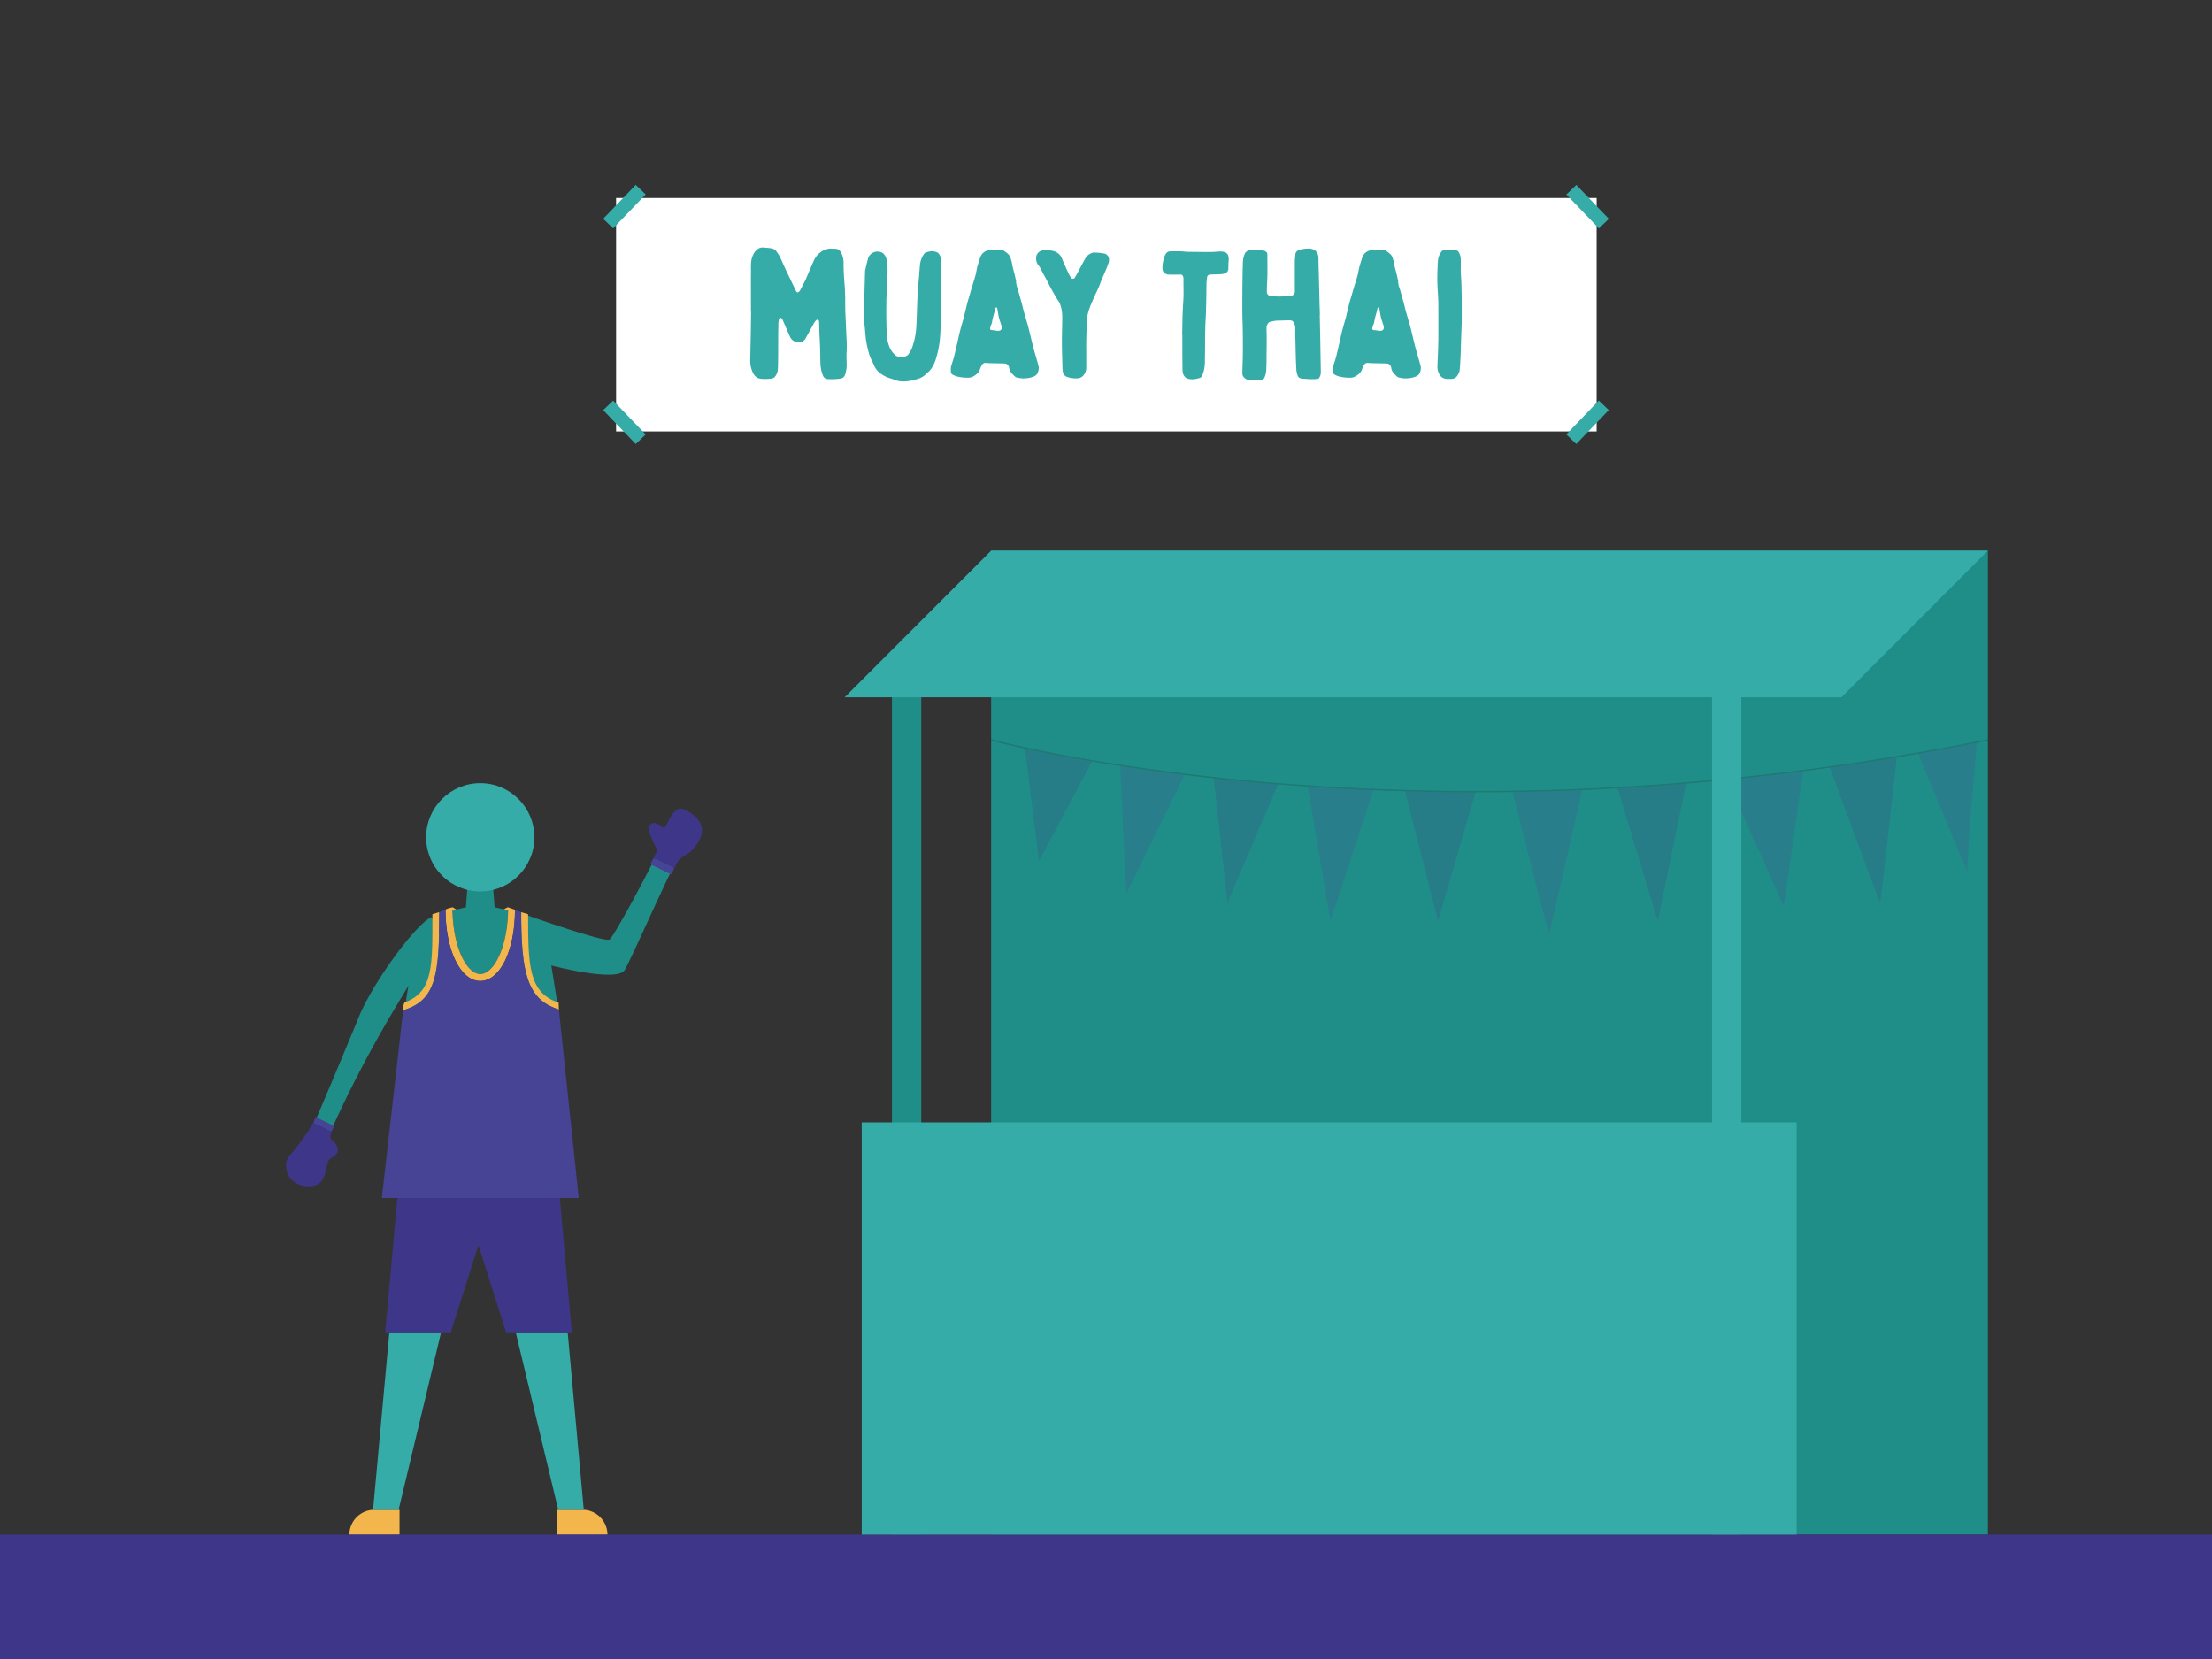 <svg xmlns="http://www.w3.org/2000/svg" width="1600" height="1200" viewBox="0 0 1600 1200"><rect x="0" y="0" width="1600" height="1200" fill="#333333" stroke="none"/><rect x="645.17" y="495.4" width="21.19" height="614.6" fill="#208e88"/><rect x="716.92" y="398.3" width="720.96" height="711.7" fill="#208e88"/><g opacity="0.2"><polygon points="945.74 568.5 962.36 666.31 993.6 571.11 945.74 568.5" fill="#474395"/><path d="M1094.05,572.62S1120,677,1120.65,675s23.93-104,23.93-104Z" fill="#474395"/><polygon points="1249.05 563.64 1290.25 655.67 1304.31 557.35 1249.05 563.64" fill="#474395"/><path d="M1387.26,544.74s37.3,90.31,36,86.32,6.69-94.32,6.69-94.32Z" fill="#474395"/><path d="M810.3,553.88s4,94.47,4.65,92.48S857.09,560,857.09,560Z" fill="#474395"/><polygon points="877.9 562.5 887.87 653.01 924.63 566.93 877.9 562.5" fill="#3e3689"/><polygon points="1169.9 569.75 1199.13 666.31 1219.73 566.31 1169.9 569.75" fill="#3e3689"/><path d="M1323.44,554.79s36.45,99.7,36.64,98.22c2-15.73,12-105.67,12-105.67Z" fill="#3e3689"/><polygon points="741.35 540.93 751.43 622.99 790.14 550.33 741.35 540.93" fill="#3e3689"/><polygon points="1016.23 571.89 1040.18 666.31 1067.4 572.61 1016.23 571.89" fill="#3e3689"/><path d="M1067.39,573.11c-48.83,0-97.32-2-144.92-5.85-101.77-8.34-179-24.34-205.68-31.64l.26-1c26.62,7.29,103.83,23.27,205.53,31.6a1802.83,1802.83,0,0,0,228.4,4,1860.39,1860.39,0,0,0,286.8-35.56l.2,1a1861.51,1861.51,0,0,1-287,35.58Q1109.13,573.12,1067.39,573.11Z" fill="#13281d"/></g><polygon points="610.94 504.38 1331.91 504.38 1437.88 398.3 716.92 398.3 610.94 504.38" fill="#36aca9"/><rect x="1238.35" y="453.49" width="21.19" height="656.51" fill="#36aca9"/><rect x="445.63" y="143.21" width="709.26" height="168.85" fill="#fff"/><rect x="1143.32" y="132.43" width="10" height="33.99" transform="translate(216.36 836.76) rotate(-43.82)" fill="#36aca9"/><rect x="434.68" y="144.43" width="33.99" height="10" transform="translate(31.12 371.86) rotate(-46.18)" fill="#36aca9"/><rect x="446.68" y="288.43" width="10" height="33.99" transform="translate(-85.69 397.83) rotate(-43.82)" fill="#36aca9"/><rect x="1131.32" y="300.43" width="33.99" height="10" transform="translate(132.85 922.47) rotate(-46.18)" fill="#36aca9"/><path d="M270.72,1092.09H289a0,0,0,0,1,0,0v18a0,0,0,0,1,0,0H252.72a0,0,0,0,1,0,0v0A18,18,0,0,1,270.72,1092.09Z" fill="#f2b64c"/><path d="M403.14,1092.09h36.24a0,0,0,0,1,0,0v18a0,0,0,0,1,0,0H421.14a18,18,0,0,1-18-18v0A0,0,0,0,1,403.14,1092.09Z" transform="translate(842.52 2202.17) rotate(-180)" fill="#f2b64c"/><polygon points="319.06 963.65 288.31 1092.09 269.84 1092.09 281.63 963.65 319.06 963.65" fill="#36aca9"/><polygon points="422.26 1092.09 403.79 1092.09 373.04 963.65 410.6 963.65 422.26 1092.09" fill="#36aca9"/><polygon points="402.85 843.42 289.51 843.42 278.63 963.65 326.09 963.65 346.05 900.64 366.04 963.65 413.6 963.65 402.85 843.42" fill="#3e3689"/><path d="M282.34,734.9c4.46-7.6,13.15-22,13.15-22s-5.33,28.74-2.75,28.88S330.56,704,330.56,704l-18.4-40.57c-9.79,3.68-39,41.94-51.37,69.24,0,0-35.75,86.56-39.31,92.61s-12.76,15.24-10.19,17.17c3.2,2.4,4.26-4.6,7.08-4.89S213,850.8,215.85,852c4.45,1.78,6.38-12.31,11-11,1.67.49.64,9.76,3.27,9.65,3.41-.15,2.22-5.94,1.93-10.69s-.27-11.42,5.06-8.16,6.21-.37,3.69-3.37-6.1-.33-.74-12.08A874.38,874.38,0,0,1,282.34,734.9Z" fill="#208e88"/><path d="M382,662.3s55.28,19.59,58.85,17.29,31.09-54.54,34.89-62.9c2.69-5.92-9.89-17.13-3.6-19.21,3.39-1.12,2.4,4.23,6.39,6.2s9.46-12.2,12-13.9,5.35-1.35,2.5,4.92-2.68,7.61-.61,6.18,6.75-8.6,9.45-6.58-7.68,11-7.44,12.22,3.59-.26,6.51.6-1.59,3.85-5.76,5.73-36.44,76.61-43.2,88.64c-5.36,9.52-53.2-3.13-53.2-3.13l4.5,28.1L375,727.75,377,662l5,.34" fill="#208e88"/><polygon points="336.59 661.7 358.17 661.7 356.54 640.14 338.21 640.14 336.59 661.7" fill="#208e88"/><path d="M366.34,659c.43-.25.84-.49,1.12-.63-.48,27.73-10.61,46.2-20.08,46.2s-19.56-18.4-20.09-46c2.06,1.39,8.92,5.35,20.09,5.35C357.91,663.87,363.6,660.57,366.34,659Z" fill="#208e88"/><path d="M403.49,730c-22.16-7.38-26.5-26.45-26.5-70.08v-.14l5,1.48v.15c0,37.25.47,56.66,22,63.82l.08.23.18,4.8h0Z" fill="#f2b64c"/><path d="M293.48,730.12l-.77.26h-1.06l.12-3.08.76-2.17c21.08-7.55,20.24-26.82,20.24-63.71v-.15l5-1.55v.14C317.77,703.49,315.64,722.74,293.48,730.12Z" fill="#f2b64c"/><path d="M322.24,657.85h0c0,29.89,11,51.73,25.14,51.73s25.13-21.67,25.13-51.56h0l-5-1.75h0v0h-.25a9.15,9.15,0,0,0-1.91,1c-2.58,1.5-8,4.62-17.95,4.62-12.56,0-19.42-5.33-19.49-5.38l-.27-.22h-.35l-2.76.64Zm5.05.67c2.06,1.39,8.92,5.35,20.09,5.35,10.53,0,16.22-3.3,19-4.89.43-.25.84-.49,1.12-.63-.48,27.73-10.61,46.2-20.08,46.2S327.82,686.15,327.29,658.52Z" fill="#f2b64c"/><path d="M347.4,673.27c-9.1,0-19.68-5.75-20.11-14.75,2.59-.53,9.71-2.25,9.71-2.25h20.76s7.11,1.56,9.7,2.08C367,667.36,356.52,673.27,347.4,673.27Z" fill="#208e88"/><path d="M291.65,730.38h1.06l.77-.26c22.16-7.38,24.29-26.63,24.29-70.26v-.14l4.47-1.87h0c0,29.89,11,51.73,25.14,51.73s25.13-21.67,25.13-51.56h0l4.48,1.77v.14c0,43.63,4.34,62.7,26.5,70.08l.77.26h0l14.36,136.3H276.17Z" fill="#474395"/><circle cx="347.38" cy="605.63" r="39.15" fill="#36aca9"/><path d="M489.69,624.21l-2,3.88-15.18-7.2s2.44-4.21,2.66-5.77-7.54-13.3-5.43-17.62,7.28-1.44,9.79,1.11,6.28-17,15-13.3,17.84,11.86,10.64,23.61S493.79,617.12,489.69,624.21Z" fill="#3e3689"/><polygon points="487.69 628.09 485.48 632.53 470.35 625.1 472.51 620.89 487.69 628.09" fill="#474395"/><polygon points="241.75 814.43 228.37 808.03 226.71 811.93 240.02 818.17 241.75 814.43" fill="#474395"/><path d="M240,818.17s-2.27,5,0,6.45,7,7,2.59,10.87-4.88,2.11-6.21,7.93-1.88,15.9-15.51,14.57-16.52-16-12-21.28,11.92-14.91,14.86-19.84l2.93-4.94Z" fill="#3e3689"/><rect y="1110" width="1600" height="90" fill="#3e3689"/><rect x="623.31" y="811.85" width="676.24" height="298.15" fill="#36aca9"/><path d="M543.21,195.69a54.2,54.2,0,0,1,.13-6.53,16.36,16.36,0,0,1,2-6,8.59,8.59,0,0,1,2-2.35,5.88,5.88,0,0,1,4.18-1.83c2,.13,3.79.26,5.75.52a5.76,5.76,0,0,1,4.7,2.88,25.23,25.23,0,0,1,3.27,5.75c1.17,2.74,2.48,5.48,3.78,8.35,2.22,4.58,4.44,9.15,6.66,13.85a2.83,2.83,0,0,0,.4.65,1.1,1.1,0,0,0,1.69.13,6.87,6.87,0,0,0,.92-1c1.3-2.48,2.61-5,3.92-7.58l1.17-2.74c1.7-3.92,3.27-7.84,5.1-11.76a14.39,14.39,0,0,1,5.22-6,11.65,11.65,0,0,1,7.45-2.22c.78.13,1.56,0,2.35.13a4.87,4.87,0,0,1,1.43.13c2.09.52,2.88,2.22,3.66,3.92a16.89,16.89,0,0,1,1.18,7.18c0,5.09.39,10.19.78,15.28.26,2.74.26,5.49.39,8.23,0,4.7,0,9.4.26,14.24s.4,9.92.66,15a95.74,95.74,0,0,1,.13,10.58c-.26,2.61,0,5.22,0,7.83a23.25,23.25,0,0,1-.92,8c-.52,2-1.69,3.4-3.92,3.53a14.32,14.32,0,0,1-2.35.26,31.17,31.17,0,0,1-5,.13,13.49,13.49,0,0,1-2.22-.13,4,4,0,0,1-2.74-2.48,26.43,26.43,0,0,1-1.83-9.14c-.13-4.05-.13-8.1-.26-12.28l-.39-7.84c-.14-3-.14-5.88-.27-8.88a4.49,4.49,0,0,0-.13-1.31c-.39-1-1.17-1.3-2-.52a6.93,6.93,0,0,0-1.3,1.57c-1,1.7-1.83,3.39-2.75,5-1.17,2.22-2.35,4.31-3.65,6.53a5.48,5.48,0,0,1-4.18,2.88,5.81,5.81,0,0,1-3.92-.79,7.46,7.46,0,0,0-.91-.52,7.88,7.88,0,0,1-2-2.22c-.79-2-1.83-3.92-2.62-6-1-2.35-2.09-4.7-3-7a2.5,2.5,0,0,0-1.18-1.18,1,1,0,0,0-1.3.65,24.3,24.3,0,0,0-.52,3c0,3.26-.14,6.4-.14,9.53,0,7.06,0,14-.13,20.9,0,1.05-.13,2.22-.13,3.27a9.09,9.09,0,0,1-1.83,4.83c-.91,1.44-2.48,1.83-4.17,1.83a24,24,0,0,1-4.32.13,10.37,10.37,0,0,1-4.44-.78,8.25,8.25,0,0,1-3.39-3.92,19.66,19.66,0,0,1-1.83-8.62c.13-6.4.26-12.67.39-18.94.13-5.49.13-10.84.26-16.33h-.13C543.21,215.54,543.08,205.62,543.21,195.69Z" fill="#36aca9"/><path d="M680.49,231c0,3.65-.13,7.18-.39,10.84a71.54,71.54,0,0,1-2.75,16.46c-1,3.52-2.35,7.05-5,9.92-.52.52-1.18,1.05-1.7,1.57s-.78.65-1,.91a14.22,14.22,0,0,1-6.27,3.53c-1,.26-2.22.52-3.4.92a34.47,34.47,0,0,1-6.4.78,16.31,16.31,0,0,1-6.14-1.05c-1.56-.65-3.39-1.17-5-1.69a24.31,24.31,0,0,1-6.66-3.92,16.07,16.07,0,0,1-3.53-4.83c-.52-1.18-1-2.49-1.7-3.66a37.3,37.3,0,0,1-2.35-6.27c-.65-2.61-1.3-5.23-1.7-8-.26-1.44-.39-3-.52-4.44l-.39-4.7a88.79,88.79,0,0,1-.65-13.19c.26-7.58.39-15.16.65-22.86,0-1.7.13-3.4.13-5.1a4.67,4.67,0,0,1,.26-1.43c.52-2.35,1.05-4.71,1.7-7.06a7,7,0,0,1,3.79-5c2.48-1.31,6.14-.91,7.83,1a7.66,7.66,0,0,1,1.57,2.62,19.33,19.33,0,0,1,1.05,6.79c.26,4.7-.26,9.4-.4,14.11v2.22c0,1.43-.13,2.87-.26,4.31,0,1-.13,2.09-.13,3.13,0,4.7-.13,9.41,0,14.11,0,3.79.13,7.7.39,11.49a25.33,25.33,0,0,0,1.7,8.1,15.91,15.91,0,0,0,5,6.79c.39.13.78.39,1.17.53a8.74,8.74,0,0,0,5.49-.14,5,5,0,0,0,2.61-2.09,20,20,0,0,0,2.87-6.13,53.81,53.81,0,0,0,2.49-14.37c.39-7.84.52-15.55.91-23.38.26-4.57.78-9,1.18-13.59.13-2.22.26-4.44.52-6.66a16.12,16.12,0,0,1,3.26-8.36c.26-.26.53-.52.79-.52a20.38,20.38,0,0,1,4.05-1,7.86,7.86,0,0,1,3.39.52,3.79,3.79,0,0,1,2.48,1.83,9.22,9.22,0,0,1,1.44,5.22c-.13,2.09-.13,4.05-.13,6.14v17.89h-.13C680.62,219.2,680.62,225.08,680.49,231Z" fill="#36aca9"/><path d="M723.2,180.67a4.78,4.78,0,0,1,3.4,1.05,16.23,16.23,0,0,1,3.26,2.74,4.56,4.56,0,0,1,.65,1,24.91,24.91,0,0,1,1.7,6.14,36.79,36.79,0,0,0,1.18,4.83c.52,2.09,1,4.18,1.43,6.27a1,1,0,0,1,.13.53,13.19,13.19,0,0,0,1,5.09c.78,2.61,1.44,5.22,2.22,7.84a14.65,14.65,0,0,0,.65,2.22q.79,3.14,1.57,6.27c1,3.78,2.22,7.57,3.27,11.36,1.3,5.1,2.48,10.32,3.78,15.41.79,3,1.7,5.88,2.49,8.75.52,1.83,1,3.53,1.43,5.36a10.35,10.35,0,0,1-.65,3.92c-.78,2.09-2.61,2.87-4.44,3.4a20,20,0,0,1-11.1.12.71.71,0,0,0-.4-.12,21.1,21.1,0,0,1-3-2.88,7.29,7.29,0,0,1-1.83-3.92,3.75,3.75,0,0,0-2.35-3c-.39,0-.78-.13-1.18-.13-3.65-.13-7.31-.13-11-.26-.65,0-1.43-.13-2.22-.13a2.77,2.77,0,0,0-2.74,1.17,15.11,15.11,0,0,0-1.44,2.87,8.18,8.18,0,0,1-3.52,4.71,11.5,11.5,0,0,1-1.57,1,7.44,7.44,0,0,1-3.79.92,32.18,32.18,0,0,1-8-.92,16,16,0,0,1-3.13-1.3,2.31,2.31,0,0,1-1.18-2.22,11.3,11.3,0,0,1,.53-5.1c.65-2.09,1.43-4.31,1.95-6.53s1.05-4.44,1.57-6.66c.79-3.27,1.44-6.53,2.22-9.8,1-4.05,2.22-8,3.27-11.88.52-2.48,1.17-4.84,1.7-7.19s1.3-4.83,2-7.18c.52-1.7.91-3.27,1.43-5,1.05-3.53,2.22-6.93,3.14-10.45.52-2,.78-4.05,1.3-6.14.79-2.48,1.44-5.1,2.48-7.58a7.59,7.59,0,0,1,5.49-4.18h.52c1.7-.78,3.4-.52,5.23-.52Zm-1.31,58.65c2,0,3-1.18,2.62-3.14a16,16,0,0,0-.66-2.22c-.52-1.57-1-3.13-1.43-4.7-.4-2-.66-3.79-1-5.75-.13-.26-.13-.52-.26-.78-.26-.52-.65-.52-1.05,0a12.27,12.27,0,0,0-.39,1.17c-.52,2.88-1.7,5.75-2.09,8.76a5.86,5.86,0,0,1-.39,1.43c-.26.79-.65,1.7-.91,2.61-.4,1.31-.13,2,1.17,2.09s2.75.4,4,.53Z" fill="#36aca9"/><path d="M762,181.58a9.6,9.6,0,0,1,4.31,2.49,7.23,7.23,0,0,1,.92,1.17,31.43,31.43,0,0,1,1.69,3.66c1.31,2.74,2.36,5.48,3.66,8.1a19.74,19.74,0,0,0,2,3.65,1.31,1.31,0,0,0,1.44.92c.65,0,1.17-.13,1.43-.79,1.05-1.69,2-3.39,2.88-5.09,1.7-3.26,3.39-6.4,5.22-9.66.13-.4.53-.66.92-1.05a13.58,13.58,0,0,1,3.26-2,3.86,3.86,0,0,1,1.18-.26,37.16,37.16,0,0,1,8.36.78,4.51,4.51,0,0,1,2.74,3,6.53,6.53,0,0,1-.13,3.52c-.78,2.49-1.83,4.84-2.87,7.32s-2.35,5.22-3.27,7.84c-1.17,3.39-2.87,6.53-4.31,9.66-1,2.48-2.22,5-3.13,7.58A33.64,33.64,0,0,0,786,233.83c0,4.7-.27,9.27-.27,13.85-.13,2.48,0,4.83,0,7.31v11.23a9.67,9.67,0,0,1-1.56,4.71,6.18,6.18,0,0,1-5.1,2.74,18.7,18.7,0,0,1-7.57-1.18,4.5,4.5,0,0,1-2.62-3.13,15.16,15.16,0,0,1-.39-3.4c-.13-6.4-.39-12.67-.39-18.94,0-6,.26-12.14.26-18.15a26.8,26.8,0,0,0-1.83-9.54,9.39,9.39,0,0,0-1.3-2.09c-2.22-3.52-4.31-7.31-6.27-11-1.44-3-3-5.75-4.57-8.62l-2-3.92a9.65,9.65,0,0,0-1.31-1.83,8.24,8.24,0,0,1-1.57-6,5.41,5.41,0,0,1,3.53-4.44,9.13,9.13,0,0,1,4.18-.65C758.86,181.06,760.42,181.19,762,181.58Z" fill="#36aca9"/><path d="M855.51,225c.13-3.27.39-6.66.52-9.93.14-3.92,0-7.84,0-11.88v-1.7a4.74,4.74,0,0,0-.26-1.44,1.83,1.83,0,0,0-2-1.44c-2.61,0-5.22.13-7.7,0a5.09,5.09,0,0,1-3.79-1.17,4.19,4.19,0,0,1-1.44-3.14,25,25,0,0,1,1.83-9.66c.79-1.7,2-2.87,3.92-2.87h7.71c2,.13,3.78.39,5.61.39,5,0,9.93.13,14.89.13,2.62,0,5.1-.26,7.58-.39a9.22,9.22,0,0,1,4.18.78,3.88,3.88,0,0,1,1.7,1.83,8.3,8.3,0,0,1,.52,3.52,53.85,53.85,0,0,0-.26,6.54,3.84,3.84,0,0,1-2.61,3.26,13.23,13.23,0,0,1-3.27.52c-2.48.13-5,.13-7.44.26a2.22,2.22,0,0,0-2.09,2c-.14,1.44-.4,2.88-.4,4.18-.13,6.66-.13,13.2-.39,19.73,0,3-.26,6-.39,9.14-.13,2.74-.13,5.62-.26,8.36,0,5.88,0,11.75-.13,17.63a41.62,41.62,0,0,1-.26,5.75,24.09,24.09,0,0,1-.66,3.26l-.78,2.36a3.2,3.2,0,0,1-2.09,2.35,15.32,15.32,0,0,1-2.61.65,12.08,12.08,0,0,1-4.84.13,5.32,5.32,0,0,1-4.57-3.92,12.9,12.9,0,0,1-.39-3.13c-.13-8.36-.13-16.72-.13-25.08h-.13C855.25,236.31,855.25,230.7,855.51,225Z" fill="#36aca9"/><path d="M955,246.5c.13,7.71.26,15.28.39,22.86a7.39,7.39,0,0,1-1,3.65,1.64,1.64,0,0,1-1.7,1.05c-3.79.52-7.58,0-11.36-.26a3.35,3.35,0,0,1-2.88-2.61,14.05,14.05,0,0,1-.78-4.05c-.39-7.06-.52-14.24-.65-21.29-.13-2.61-.13-5.36-.13-8a7.62,7.62,0,0,0-.92-4.18,3.1,3.1,0,0,0-3-2c-3.27.13-6.4.13-9.67.26a28.9,28.9,0,0,0-4.7.92c-.39,0-.78.39-1.05.65a5.37,5.37,0,0,0-1.43,3.66c0,2.48.13,5.09.13,7.57,0,5.36-.13,10.71-.13,16.07,0,2.61-.13,5.22-.26,7.7a14.06,14.06,0,0,1-1.31,4.71,2.3,2.3,0,0,1-1.83,1.43c-2.48.13-5,.53-7.44.53a7.23,7.23,0,0,1-4.84-1.57,4.67,4.67,0,0,1-1.83-3.79c.14-5.48.4-11,.4-16.59s0-11.36-.13-17.11c-.13-4.05-.27-8.23-.27-12.28,0-7.05,0-14.23.14-21.42,0-4.18.13-8.36.26-12.54a16.77,16.77,0,0,1,1.3-6.14,4.28,4.28,0,0,1,3.14-2.61,22.56,22.56,0,0,1,5.09-.52h.52a9.24,9.24,0,0,0,3.79.39,6.82,6.82,0,0,1,2.88,1.05,2.3,2.3,0,0,1,1,2c0,5.35.13,10.71,0,16.06-.13,3.66-.39,7.32-.39,10.84a3.18,3.18,0,0,0,3,3.27,68.16,68.16,0,0,0,10.32.13,24.39,24.39,0,0,0,4.31-.52,2.74,2.74,0,0,0,2.61-2.75V188.64c.13-1.57.27-3.14.4-4.7a3.91,3.91,0,0,1,2.87-3.27,28.16,28.16,0,0,1,7.31-.91c2.49.26,4.58,1,5.75,3.52a6.61,6.61,0,0,1,.78,3.14c0,4.18.14,8.23.27,12.27.13,7.32.39,14.63.52,22.08.13,2.22.13,4.57.26,6.92h-.13Z" fill="#36aca9"/><path d="M999.58,180.67a4.74,4.74,0,0,1,3.39,1.05,16,16,0,0,1,3.27,2.74,4.56,4.56,0,0,1,.65,1,24.91,24.91,0,0,1,1.7,6.14,35.26,35.26,0,0,0,1.18,4.83c.52,2.09,1,4.18,1.43,6.27a1,1,0,0,1,.13.53,13.19,13.19,0,0,0,1,5.09c.78,2.61,1.44,5.22,2.22,7.84a14.65,14.65,0,0,0,.65,2.22q.79,3.14,1.57,6.27c1,3.78,2.22,7.57,3.27,11.36,1.3,5.1,2.48,10.32,3.78,15.41.79,3,1.7,5.88,2.48,8.75.53,1.83,1.05,3.53,1.44,5.36a10.35,10.35,0,0,1-.65,3.92c-.79,2.09-2.61,2.87-4.44,3.4a20,20,0,0,1-11.1.12.72.72,0,0,0-.4-.12,21.1,21.1,0,0,1-3-2.88,7.21,7.21,0,0,1-1.83-3.92,3.75,3.75,0,0,0-2.35-3c-.39,0-.78-.13-1.18-.13-3.65-.13-7.31-.13-11-.26-.65,0-1.43-.13-2.22-.13a2.77,2.77,0,0,0-2.74,1.17,15.11,15.11,0,0,0-1.44,2.87,8.18,8.18,0,0,1-3.52,4.71,11.5,11.5,0,0,1-1.57,1,7.44,7.44,0,0,1-3.79.92,32.18,32.18,0,0,1-8-.92,16,16,0,0,1-3.13-1.3,2.31,2.31,0,0,1-1.18-2.22,11.3,11.3,0,0,1,.53-5.1c.65-2.09,1.43-4.31,1.95-6.53s1.05-4.44,1.57-6.66c.79-3.27,1.44-6.53,2.22-9.8,1-4.05,2.22-8,3.27-11.88.52-2.48,1.17-4.84,1.7-7.19s1.3-4.83,2-7.18c.53-1.7.92-3.27,1.44-5,1-3.53,2.22-6.93,3.14-10.45.52-2,.78-4.05,1.3-6.14.79-2.48,1.44-5.1,2.48-7.58a7.59,7.59,0,0,1,5.49-4.18h.52c1.7-.78,3.4-.52,5.23-.52Zm-1.31,58.65c2,0,3-1.18,2.61-3.14a14.65,14.65,0,0,0-.65-2.22c-.52-1.57-1-3.13-1.43-4.7-.4-2-.66-3.79-1-5.75-.13-.26-.13-.52-.26-.78-.26-.52-.65-.52-1,0a12.27,12.27,0,0,0-.39,1.17c-.52,2.88-1.7,5.75-2.09,8.76a5.86,5.86,0,0,1-.39,1.43c-.26.79-.65,1.7-.91,2.61-.4,1.31-.13,2,1.17,2.09s2.74.4,4,.53Z" fill="#36aca9"/><path d="M1057.05,204.44c.13,3.27.13,6.4.26,9.54v19.07c-.13,5-.39,9.92-.52,15-.13,2.74-.13,5.61-.26,8.49-.13,2.61-.26,5.09-.39,7.7-.14,1.18-.14,2.49-.4,3.66a4.35,4.35,0,0,1-.65,2.09,13.08,13.08,0,0,1-1,1.83,4.81,4.81,0,0,1-4.32,2.22,15.79,15.79,0,0,1-2.48,0,6.56,6.56,0,0,1-4.83-1.57,8.27,8.27,0,0,1-1.7-2.48,11.2,11.2,0,0,1-1-5.48c.13-4.58.39-9,.52-13.46,0-2.22.13-4.44.13-6.53V222.07c0-3.52-.13-7-.39-10.57a153.63,153.63,0,0,1-.13-18.94,37.17,37.17,0,0,1,.39-5.36,12.12,12.12,0,0,1,2.22-5,2.85,2.85,0,0,1,2.61-1.44c2.62.13,5.23.13,7.84.26a2.55,2.55,0,0,1,2.22,1.44,9.94,9.94,0,0,1,1.44,5c.13,2.61,0,5.1,0,8.75C1056.66,198.17,1056.92,201.31,1057.05,204.44Z" fill="#36aca9"/></svg>